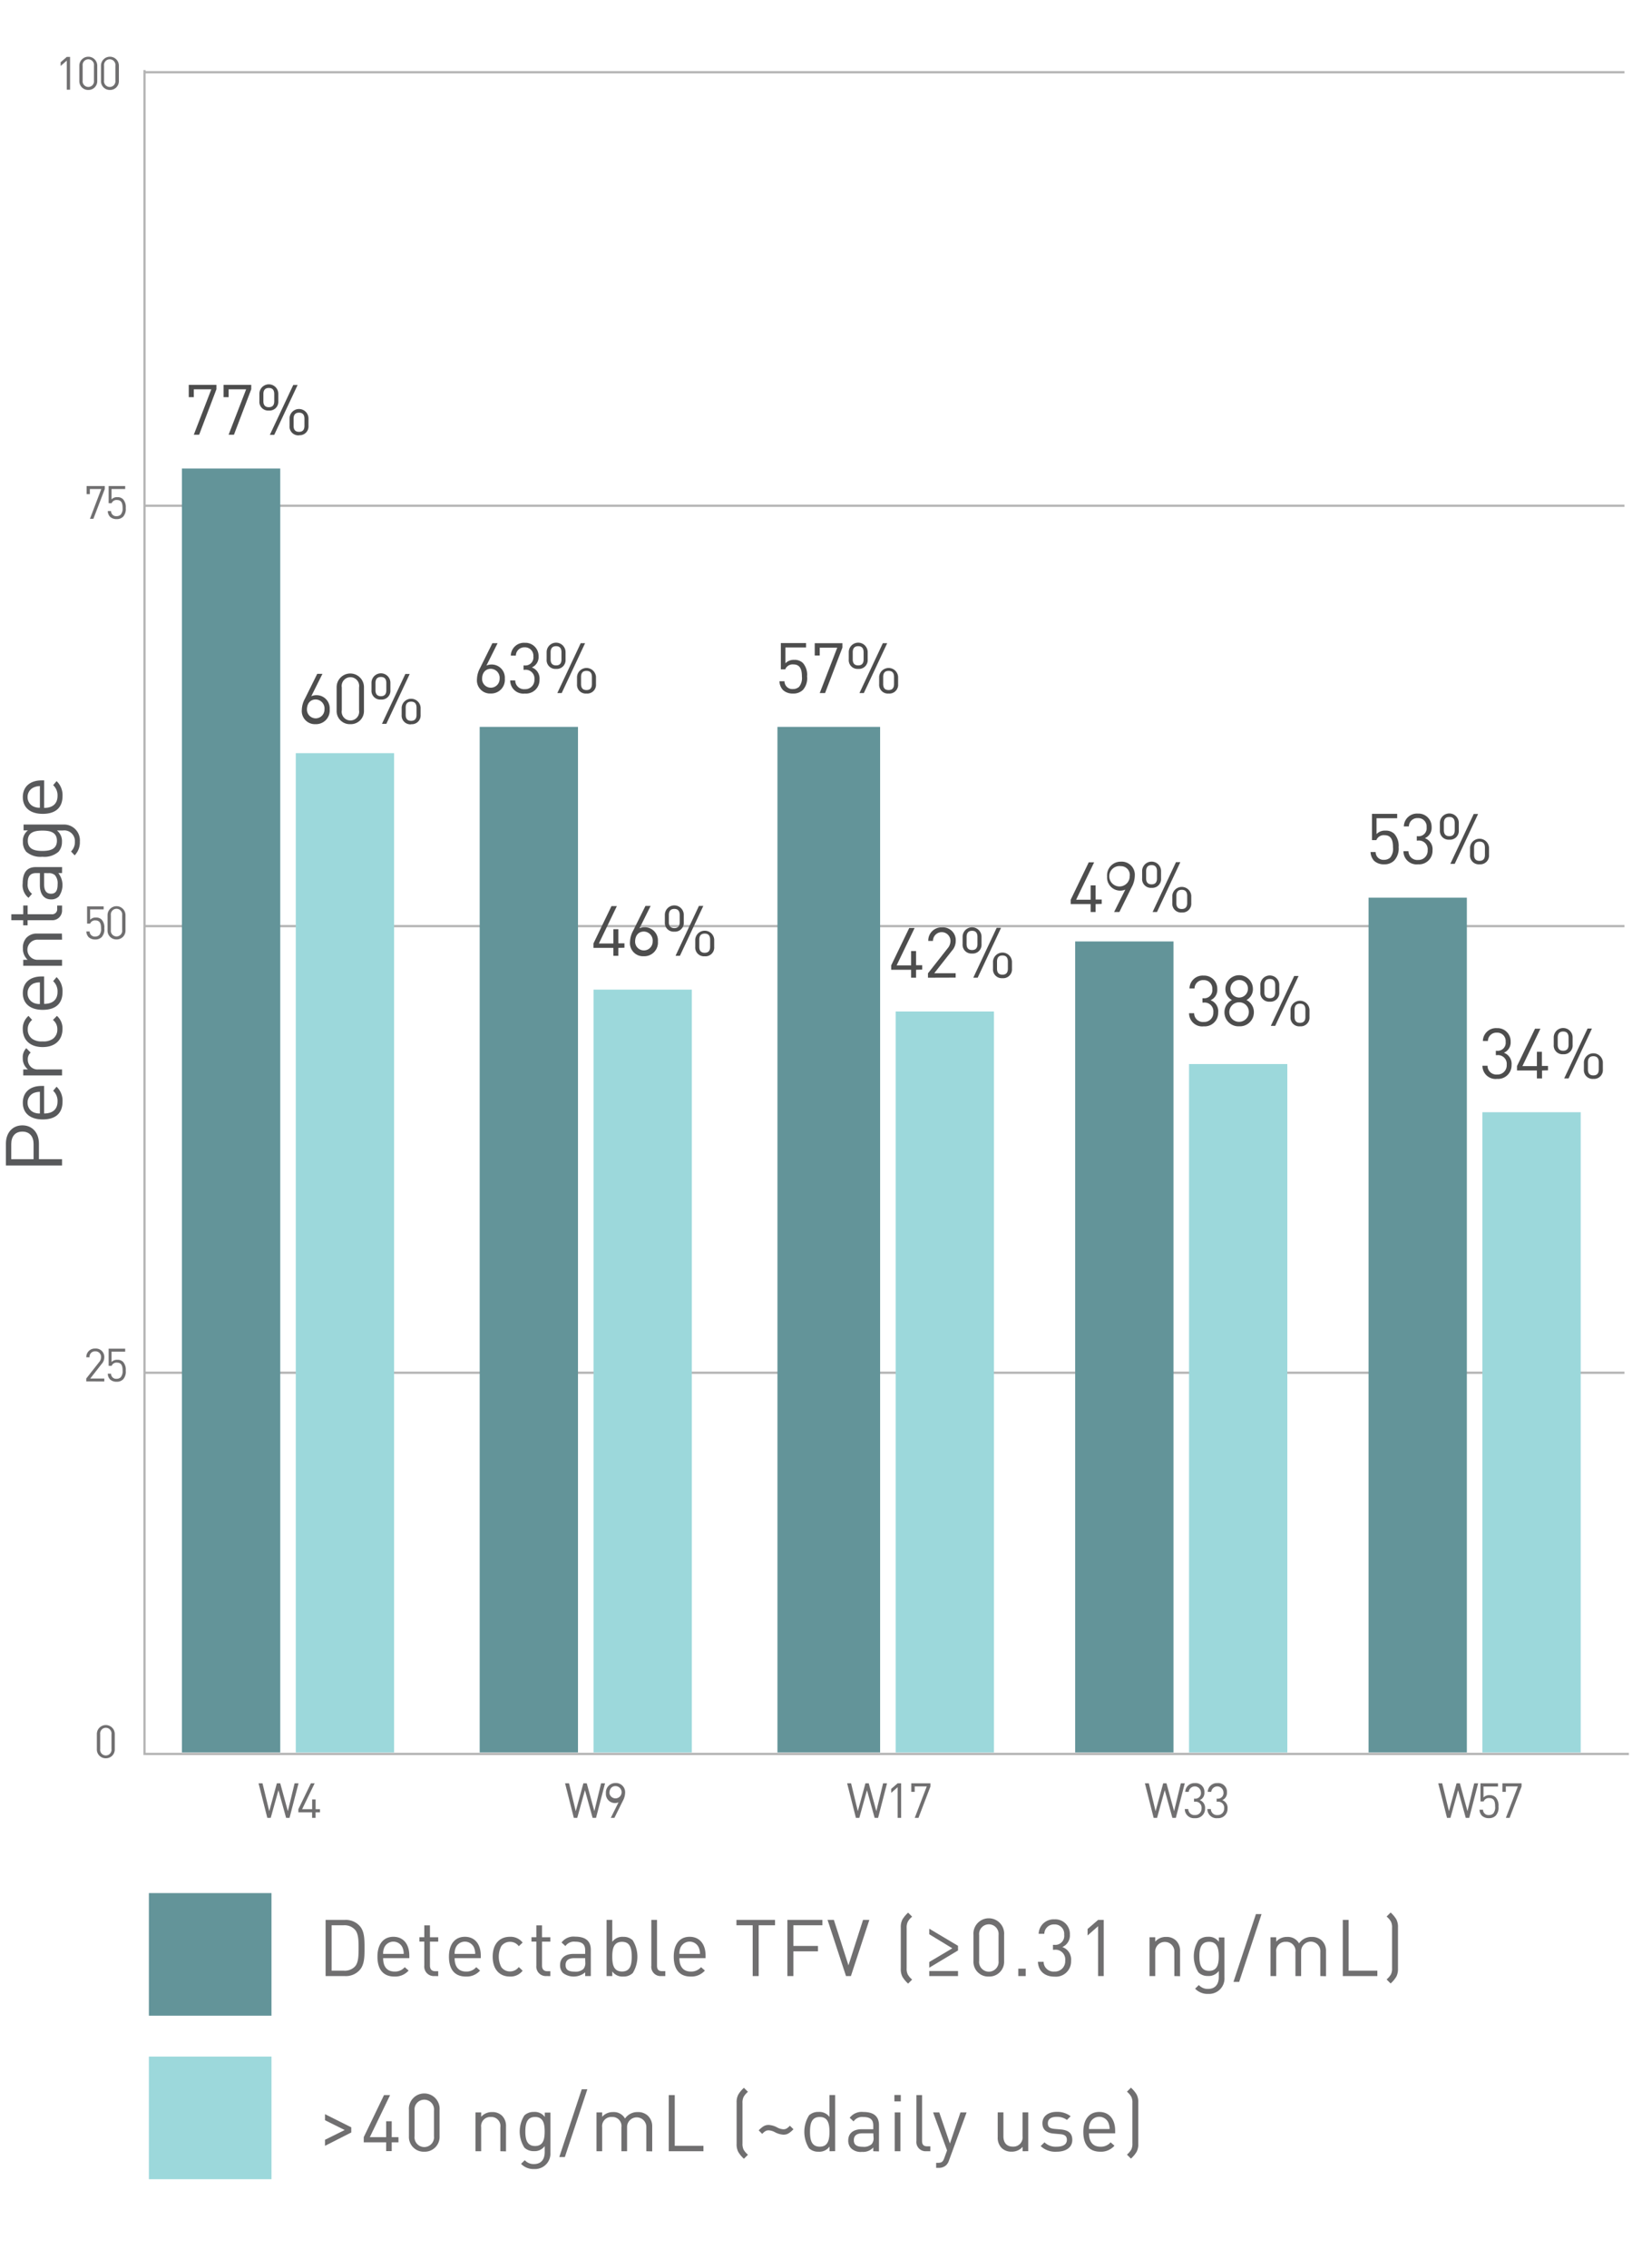 <svg xmlns="http://www.w3.org/2000/svg" viewBox="0 0 375 518"><g id="Layer_1" data-name="Layer 1"><line x1="33" y1="313.5" x2="371" y2="313.5" fill="none" stroke="#b3b3b3" stroke-miterlimit="10" stroke-width="0.5"/><line x1="33" y1="211.5" x2="371" y2="211.5" fill="none" stroke="#b3b3b3" stroke-miterlimit="10" stroke-width="0.5"/><line x1="33" y1="115.5" x2="371" y2="115.5" fill="none" stroke="#b3b3b3" stroke-miterlimit="10" stroke-width="0.5"/><line x1="33" y1="16.5" x2="371" y2="16.5" fill="none" stroke="#b3b3b3" stroke-miterlimit="10" stroke-width="0.5"/></g><g id="Lines"><polyline points="33 16 33 400.55 372 400.55" fill="none" stroke="#b3b3b3" stroke-miterlimit="10" stroke-width="0.5"/></g><g id="Text"><path d="M8.89,261.16v3.57h5.28v1.44H1.35v-5c0-2.45,1.47-4.17,3.76-4.17S8.89,258.71,8.89,261.16Zm-6.32.11v3.46h5.1v-3.46c0-1.69-.87-2.84-2.56-2.84S2.57,259.58,2.57,261.27Z" fill="#58595b"/><path d="M10.08,254.29c1.94,0,3.06-.95,3.06-2.75a3.15,3.15,0,0,0-1-2.44l.78-.92a4.37,4.37,0,0,1,1.36,3.4c0,2.48-1.4,4.07-4.53,4.07-2.88,0-4.54-1.46-4.54-3.82S6.84,248,9.5,248h.58Zm-2.45-4.64a2.35,2.35,0,0,0-1.33,2.18A2.33,2.33,0,0,0,7.63,254a3.24,3.24,0,0,0,1.48.29v-4.94A3.68,3.68,0,0,0,7.63,249.65Z" fill="#58595b"/><path d="M7,240.38A2,2,0,0,0,6.35,242a2.21,2.21,0,0,0,2.38,2.23h5.44v1.37H5.31v-1.37H6.39a3.18,3.18,0,0,1-1.19-2.61A2.94,2.94,0,0,1,6,239.38Z" fill="#58595b"/><path d="M14.27,235c0,2.34-1.51,4.12-4.53,4.12S5.2,237.37,5.2,235A3.78,3.78,0,0,1,6.51,232l.83.93a2.6,2.6,0,0,0-1,2.14,2.57,2.57,0,0,0,1,2.16,3.7,3.7,0,0,0,2.38.6,3.67,3.67,0,0,0,2.37-.6,2.57,2.57,0,0,0,1-2.16,2.62,2.62,0,0,0-1-2.14L13,232A3.78,3.78,0,0,1,14.27,235Z" fill="#58595b"/><path d="M10.08,229.26c1.94,0,3.06-.95,3.06-2.74a3.16,3.16,0,0,0-1-2.45l.78-.92a4.37,4.37,0,0,1,1.36,3.4c0,2.48-1.4,4.07-4.53,4.07-2.88,0-4.54-1.46-4.54-3.82S6.84,223,9.5,223h.58Zm-2.45-4.64A2.35,2.35,0,0,0,6.3,226.8,2.33,2.33,0,0,0,7.63,229a3.24,3.24,0,0,0,1.48.29v-4.94A3.68,3.68,0,0,0,7.63,224.62Z" fill="#58595b"/><path d="M14.17,214.6H8.71a2.3,2.3,0,1,0,0,4.59h5.46v1.37H5.31v-1.37h1a3.43,3.43,0,0,1-1.08-2.61A3.36,3.36,0,0,1,6,214.2a3.2,3.2,0,0,1,2.47-1h5.67Z" fill="#58595b"/><path d="M14.17,207.77a2.22,2.22,0,0,1-2.38,2.38H6.3v1.17h-1v-1.17H2.59v-1.36H5.31v-2h1v2h5.45a1.15,1.15,0,0,0,1.3-1.27v-.72h1.12Z" fill="#58595b"/><path d="M14.17,199.39h-.85a4.45,4.45,0,0,1,.14,5.31,2.37,2.37,0,0,1-1.8.7c-1.56,0-2.55-1.15-2.55-3.23v-2.78H8.26c-1.28,0-1.94.66-1.94,2.38a2.54,2.54,0,0,0,1,2.35l-.81.92a3.67,3.67,0,0,1-1.33-3.29c0-2.52,1-3.73,3-3.73h6Zm-4.09,0V202c0,1.4.52,2.1,1.57,2.1s1.51-.66,1.51-2.16a2.86,2.86,0,0,0-.6-2.06,2,2,0,0,0-1.53-.47Z" fill="#58595b"/><path d="M18.24,192.18a4.26,4.26,0,0,1-1.19,3.16l-.83-.89a2.93,2.93,0,0,0,.88-2.23,2.42,2.42,0,0,0-2.72-2.56H13a3.06,3.06,0,0,1,1.15,2.61,3.32,3.32,0,0,1-.79,2.25,4.92,4.92,0,0,1-3.69,1.14A4.94,4.94,0,0,1,6,194.52a3.37,3.37,0,0,1-.77-2.27,3,3,0,0,1,1.15-2.61h-1V188.3h9.13A3.62,3.62,0,0,1,18.24,192.18ZM6.35,192c0,2,1.66,2.33,3.32,2.33S13,194,13,192s-1.66-2.31-3.31-2.31S6.35,190,6.35,192Z" fill="#58595b"/><path d="M10.08,184.5c1.94,0,3.06-.95,3.06-2.75a3.15,3.15,0,0,0-1-2.44l.78-.92a4.37,4.37,0,0,1,1.36,3.4c0,2.48-1.4,4.07-4.53,4.07-2.88,0-4.54-1.46-4.54-3.82s1.64-3.82,4.3-3.82h.58Zm-2.45-4.64A2.35,2.35,0,0,0,6.3,182a2.33,2.33,0,0,0,1.33,2.17,3.24,3.24,0,0,0,1.48.29v-4.94A3.52,3.52,0,0,0,7.63,179.86Z" fill="#58595b"/><path d="M19.7,315.48v-.67l2.95-3.75a1.72,1.72,0,0,0,.42-1.1,1.24,1.24,0,0,0-1.31-1.35,1.22,1.22,0,0,0-1.3,1.36h-.75a1.94,1.94,0,0,1,2.05-2,1.92,1.92,0,0,1,2.06,2,2.24,2.24,0,0,1-.6,1.51l-2.61,3.34h3.21v.67Z" fill="#706f70"/><path d="M28.12,315a2,2,0,0,1-1.49.55,2.13,2.13,0,0,1-1.5-.53,2,2,0,0,1-.52-1.3h.75a1.16,1.16,0,0,0,1.27,1.16,1.36,1.36,0,0,0,.93-.34A2.14,2.14,0,0,0,28,313c0-.91-.18-1.81-1.26-1.81a1.18,1.18,0,0,0-1.24.73h-.69V308h3.78v.68H25.47v2.37a1.72,1.72,0,0,1,1.34-.51,1.74,1.74,0,0,1,1.29.47,2.66,2.66,0,0,1,.62,2A2.6,2.6,0,0,1,28.12,315Z" fill="#706f70"/><path d="M24.17,401.54a2,2,0,0,1-2.05-2.06V396a2,2,0,1,1,4.09,0v3.48A2,2,0,0,1,24.17,401.54Zm1.29-5.5a1.3,1.3,0,1,0-2.58,0v3.4a1.3,1.3,0,1,0,2.58,0Z" fill="#706f70"/><path d="M66.12,415.15h-.78l-1.75-6.32-1.76,6.32h-.78l-2-7.89h.9l1.54,6.36,1.74-6.36H64l1.74,6.36,1.54-6.36h.9Z" fill="#706f70"/><path d="M72.07,413.89v1.26h-.79v-1.26H68.14v-.72L71,407.26h.86L69,413.17h2.29v-2.23h.79v2.23h1v.72Z" fill="#706f70"/><path d="M136.12,415.15h-.78l-1.75-6.32-1.76,6.32h-.78l-2-7.89h.9l1.54,6.36,1.74-6.36H134l1.74,6.36,1.54-6.36h.9Z" fill="#706f70"/><path d="M142.26,411.24l-1.94,3.91h-.83l1.77-3.55a2.07,2.07,0,0,1-2.88-2.07,2.16,2.16,0,0,1,2.18-2.34,2.1,2.1,0,0,1,2.2,2.27A4,4,0,0,1,142.26,411.24Zm-1.7-3.34c-.84,0-1.38.63-1.38,1.6a1.4,1.4,0,1,0,1.38-1.6Z" fill="#706f70"/><path d="M200.54,415.15h-.79L198,408.83l-1.75,6.32h-.78l-2-7.89h.9l1.54,6.36,1.74-6.36h.75l1.74,6.36,1.54-6.36h.9Z" fill="#706f70"/><path d="M205,415.15v-7l-1.47,1.29v-.91l1.47-1.27h.8v7.89Z" fill="#706f70"/><path d="M209.76,415.15h-.85l2.74-7.18H208.9v1.24h-.78v-1.95h4.37V408Z" fill="#706f70"/><path d="M268.54,415.15h-.79L266,408.83l-1.75,6.32h-.78l-2-7.89h.9l1.54,6.36,1.74-6.36h.75l1.74,6.36,1.54-6.36h.9Z" fill="#706f70"/><path d="M272.89,415.22a2.09,2.09,0,0,1-2.31-2.08h.8a1.38,1.38,0,0,0,1.51,1.37,1.44,1.44,0,0,0,1.52-1.52,1.37,1.37,0,0,0-1.55-1.53h-.17v-.7h.17a1.27,1.27,0,0,0,1.41-1.43,1.4,1.4,0,0,0-2.79-.12h-.8a2.1,2.1,0,0,1,2.21-2,2,2,0,0,1,2.17,2.14,1.76,1.76,0,0,1-1.06,1.75,1.85,1.85,0,0,1,1.21,1.93A2.14,2.14,0,0,1,272.89,415.22Z" fill="#706f70"/><path d="M278.06,415.22a2.09,2.09,0,0,1-2.32-2.08h.8a1.38,1.38,0,0,0,1.52,1.37,1.44,1.44,0,0,0,1.51-1.52,1.37,1.37,0,0,0-1.55-1.53h-.16v-.7H278a1.27,1.27,0,0,0,1.41-1.43,1.4,1.4,0,0,0-2.79-.12h-.8a2.1,2.1,0,0,1,2.22-2,2,2,0,0,1,2.17,2.14,1.77,1.77,0,0,1-1.07,1.75,1.85,1.85,0,0,1,1.21,1.93A2.13,2.13,0,0,1,278.06,415.22Z" fill="#706f70"/><path d="M335.54,415.15h-.79L333,408.83l-1.75,6.32h-.78l-2-7.89h.9l1.54,6.36,1.74-6.36h.75l1.74,6.36,1.54-6.36h.9Z" fill="#706f70"/><path d="M341.6,414.64a2.15,2.15,0,0,1-1.57.58,2.25,2.25,0,0,1-1.59-.56,2.12,2.12,0,0,1-.55-1.37h.8a1.23,1.23,0,0,0,1.34,1.22,1.38,1.38,0,0,0,1-.36,2.2,2.2,0,0,0,.43-1.61c0-1-.18-1.91-1.33-1.91a1.26,1.26,0,0,0-1.3.77h-.72v-4.14h4V408H338.8v2.5a1.84,1.84,0,0,1,1.41-.54,1.89,1.89,0,0,1,1.37.5,2.84,2.84,0,0,1,.65,2.11A2.74,2.74,0,0,1,341.6,414.64Z" fill="#706f70"/><path d="M344.76,415.15h-.85l2.74-7.18H343.9v1.24h-.78v-1.95h4.37V408Z" fill="#706f70"/><path d="M23.23,214a2,2,0,0,1-1.49.55,2.13,2.13,0,0,1-1.5-.53,2,2,0,0,1-.52-1.3h.75a1.17,1.17,0,0,0,1.27,1.16,1.36,1.36,0,0,0,.93-.34,2.14,2.14,0,0,0,.41-1.53c0-.91-.18-1.81-1.26-1.81a1.19,1.19,0,0,0-1.24.73h-.69V207h3.78v.68H20.58v2.37a1.72,1.72,0,0,1,1.34-.51,1.74,1.74,0,0,1,1.29.47,2.66,2.66,0,0,1,.62,2A2.6,2.6,0,0,1,23.23,214Z" fill="#706f70"/><path d="M26.61,214.54a2,2,0,0,1-2.05-2.06V209a2.05,2.05,0,1,1,4.1,0v3.48A2,2,0,0,1,26.61,214.54ZM27.9,209a1.3,1.3,0,1,0-2.58,0v3.4a1.3,1.3,0,1,0,2.58,0Z" fill="#706f70"/><path d="M21.33,118.48h-.79l2.59-6.8H20.52v1.17h-.74V111h4.15v.68Z" fill="#706f70"/><path d="M28.12,118a2,2,0,0,1-1.49.55,2.13,2.13,0,0,1-1.5-.53,2,2,0,0,1-.52-1.3h.75a1.16,1.16,0,0,0,1.27,1.16,1.36,1.36,0,0,0,.93-.34A2.14,2.14,0,0,0,28,116c0-.91-.18-1.81-1.26-1.81a1.18,1.18,0,0,0-1.24.73h-.69V111h3.78v.68H25.47v2.37a1.72,1.72,0,0,1,1.34-.51,1.74,1.74,0,0,1,1.29.47,2.66,2.66,0,0,1,.62,2A2.6,2.6,0,0,1,28.12,118Z" fill="#706f70"/><path d="M15.25,20.48V13.84l-1.4,1.23v-.86L15.25,13H16v7.48Z" fill="#706f70"/><path d="M20.17,20.54a2,2,0,0,1-2.05-2.06V15a2,2,0,1,1,4.09,0v3.48A2,2,0,0,1,20.17,20.54ZM21.46,15a1.3,1.3,0,1,0-2.58,0v3.4a1.3,1.3,0,1,0,2.58,0Z" fill="#706f70"/><path d="M25.06,20.54a2,2,0,0,1-2-2.06V15a2,2,0,1,1,4.09,0v3.48A2,2,0,0,1,25.06,20.54ZM26.35,15a1.3,1.3,0,1,0-2.58,0v3.4a1.3,1.3,0,1,0,2.58,0Z" fill="#706f70"/><rect x="41.55" y="107" width="22.45" height="293.21" fill="#639499"/><rect x="67.55" y="172" width="22.45" height="228.21" fill="#9cd8db"/><path d="M45.48,99.28H44.26l4-10.37h-4V90.7H43.11V87.89h6.32v1Z" fill="#4d4d4d"/><path d="M53.43,99.28H52.21l4-10.37h-4V90.7H51.06V87.89h6.32v1Z" fill="#4d4d4d"/><path d="M61.4,93.76a2,2,0,0,1-2.16-2.14V89.93a2.16,2.16,0,1,1,4.32,0v1.69A2,2,0,0,1,61.4,93.76ZM62.63,90c0-.87-.35-1.4-1.23-1.4s-1.25.53-1.25,1.4v1.61c0,.87.37,1.38,1.25,1.38s1.23-.51,1.23-1.38Zm0,9.31h-1l5.34-11.39h1Zm5.66.11a2,2,0,0,1-2.16-2.14V95.57a2.16,2.16,0,0,1,4.32,0v1.68A2,2,0,0,1,68.34,99.39Zm1.24-3.79c0-.86-.36-1.39-1.24-1.39s-1.24.53-1.24,1.39v1.6c0,.88.36,1.39,1.24,1.39s1.24-.51,1.24-1.39Z" fill="#4d4d4d"/><path d="M72.1,165.38a3,3,0,0,1-3.17-3.28,5.61,5.61,0,0,1,.72-2.56l2.8-5.65h1.19L71.09,159a2.92,2.92,0,0,1,1.2-.24,3,3,0,0,1,3,3.23A3.12,3.12,0,0,1,72.1,165.38Zm0-5.64c-1.22,0-2,.9-2,2.31a2,2,0,1,0,4,0A2.06,2.06,0,0,0,72.09,159.74Z" fill="#4d4d4d"/><path d="M80,165.38a3,3,0,0,1-3.12-3.14v-5.31a3.12,3.12,0,1,1,6.24,0v5.31A3,3,0,0,1,80,165.38ZM82,157a2,2,0,1,0-3.94,0v5.19a2,2,0,1,0,3.94,0Z" fill="#4d4d4d"/><path d="M87,159.76a2,2,0,0,1-2.16-2.14v-1.69a2.16,2.16,0,0,1,4.32,0v1.69A2,2,0,0,1,87,159.76ZM88.23,156c0-.87-.35-1.4-1.23-1.4s-1.25.53-1.25,1.4v1.61c0,.87.37,1.38,1.25,1.38s1.23-.51,1.23-1.38Zm0,9.31h-1l5.34-11.39h1Zm5.66.11a2,2,0,0,1-2.16-2.14v-1.68a2.17,2.17,0,0,1,4.33,0v1.68A2,2,0,0,1,93.94,165.39Zm1.24-3.79c0-.86-.35-1.39-1.24-1.39s-1.24.53-1.24,1.39v1.6c0,.88.36,1.39,1.24,1.39s1.24-.51,1.24-1.39Z" fill="#4d4d4d"/><rect x="109.55" y="166" width="22.45" height="234.21" fill="#639499"/><rect x="135.55" y="226" width="22.45" height="174.21" fill="#9cd8db"/><path d="M112.1,158.38a3,3,0,0,1-3.17-3.28,5.61,5.61,0,0,1,.72-2.56l2.8-5.65h1.19L111.09,152a2.92,2.92,0,0,1,1.2-.24,3,3,0,0,1,3,3.23A3.12,3.12,0,0,1,112.1,158.38Zm0-5.64c-1.22,0-2,.9-2,2.31a2,2,0,1,0,4,0A2.06,2.06,0,0,0,112.09,152.74Z" fill="#4d4d4d"/><path d="M119.86,158.39a3,3,0,0,1-3.34-3h1.15a2,2,0,0,0,2.19,2,2.09,2.09,0,0,0,2.19-2.21,2,2,0,0,0-2.24-2.21h-.24v-1h.24a1.83,1.83,0,0,0,2-2.06,1.91,1.91,0,0,0-2-2.08,1.93,1.93,0,0,0-2,1.9h-1.15a3,3,0,0,1,3.2-2.93,3,3,0,0,1,3.14,3.09,2.55,2.55,0,0,1-1.54,2.53,2.68,2.68,0,0,1,1.75,2.79A3.09,3.09,0,0,1,119.86,158.39Z" fill="#4d4d4d"/><path d="M127,152.76a2,2,0,0,1-2.16-2.14v-1.69a2.16,2.16,0,0,1,4.32,0v1.69A2,2,0,0,1,127,152.76Zm1.23-3.79c0-.87-.35-1.4-1.23-1.4s-1.25.53-1.25,1.4v1.61c0,.87.37,1.38,1.25,1.38s1.23-.51,1.23-1.38Zm.05,9.31h-1l5.34-11.39h1Zm5.66.11a2,2,0,0,1-2.16-2.14v-1.68a2.17,2.17,0,0,1,4.33,0v1.68A2,2,0,0,1,133.94,158.39Zm1.24-3.79c0-.86-.35-1.39-1.24-1.39s-1.24.53-1.24,1.39v1.6c0,.88.36,1.39,1.24,1.39s1.24-.51,1.24-1.39Z" fill="#4d4d4d"/><path d="M141.22,216.47v1.81h-1.14v-1.81h-4.55v-1l4.12-8.54h1.23l-4.11,8.54h3.31V212.2h1.14v3.23h1.39v1Z" fill="#4d4d4d"/><path d="M147.05,218.38a3,3,0,0,1-3.17-3.28,5.61,5.61,0,0,1,.72-2.56l2.81-5.65h1.18L146.05,212a2.86,2.86,0,0,1,1.2-.24,3,3,0,0,1,3,3.23A3.12,3.12,0,0,1,147.05,218.38Zm0-5.64c-1.22,0-2,.9-2,2.31a2,2,0,1,0,4,0A2.06,2.06,0,0,0,147,212.74Z" fill="#4d4d4d"/><path d="M154,212.76a2,2,0,0,1-2.16-2.14v-1.69a2.16,2.16,0,0,1,4.32,0v1.69A2,2,0,0,1,154,212.76Zm1.23-3.79c0-.87-.35-1.4-1.23-1.4s-1.25.53-1.25,1.4v1.61c0,.87.37,1.38,1.25,1.38s1.23-.51,1.23-1.38Zm.05,9.31h-1l5.34-11.39h1Zm5.66.11a2,2,0,0,1-2.16-2.14v-1.68a2.17,2.17,0,0,1,4.33,0v1.68A2,2,0,0,1,160.94,218.39Zm1.24-3.79c0-.86-.35-1.39-1.24-1.39s-1.24.53-1.24,1.39v1.6c0,.88.36,1.39,1.24,1.39s1.24-.51,1.24-1.39Z" fill="#4d4d4d"/><rect x="177.55" y="166" width="23.45" height="234.21" fill="#639499"/><rect x="204.55" y="231" width="22.45" height="169.21" fill="#9cd8db"/><path d="M183.38,157.55a3.11,3.11,0,0,1-2.28.84,3.24,3.24,0,0,1-2.29-.81,3.12,3.12,0,0,1-.8-2h1.16a1.77,1.77,0,0,0,1.93,1.78,2,2,0,0,0,1.41-.53,3.18,3.18,0,0,0,.63-2.32c0-1.39-.28-2.77-1.93-2.77a1.81,1.81,0,0,0-1.88,1.12h-1v-6h5.76v1h-4.72v3.62a2.64,2.64,0,0,1,2-.79,2.73,2.73,0,0,1,2,.72,4.09,4.09,0,0,1,.95,3.06A4,4,0,0,1,183.38,157.55Z" fill="#4d4d4d"/><path d="M188.43,158.28h-1.22l4-10.37h-4v1.79h-1.14v-2.81h6.32v1Z" fill="#4d4d4d"/><path d="M196,152.76a2,2,0,0,1-2.16-2.14v-1.69a2.16,2.16,0,0,1,4.32,0v1.69A2,2,0,0,1,196,152.76Zm1.23-3.79c0-.87-.35-1.4-1.23-1.4s-1.25.53-1.25,1.4v1.61c0,.87.37,1.38,1.25,1.38s1.23-.51,1.23-1.38Zm.05,9.31h-1l5.34-11.39h1Zm5.66.11a2,2,0,0,1-2.16-2.14v-1.68a2.17,2.17,0,0,1,4.33,0v1.68A2,2,0,0,1,202.94,158.39Zm1.24-3.79c0-.86-.35-1.39-1.24-1.39s-1.24.53-1.24,1.39v1.6c0,.88.36,1.39,1.24,1.39s1.24-.51,1.24-1.39Z" fill="#4d4d4d"/><path d="M209.21,221.47v1.81h-1.13v-1.81h-4.55v-1l4.12-8.54h1.23l-4.11,8.54h3.31V217.2h1.13v3.23h1.4v1Z" fill="#4d4d4d"/><path d="M211.93,223.28v-1l4.5-5.72a2.6,2.6,0,0,0,.64-1.68,2,2,0,1,0-4,0H212a3,3,0,0,1,3.14-3.09,2.92,2.92,0,0,1,3.13,3.07,3.37,3.37,0,0,1-.91,2.31l-4,5.09h4.89v1Z" fill="#4d4d4d"/><path d="M222,217.76a2,2,0,0,1-2.16-2.14v-1.69a2.16,2.16,0,0,1,4.32,0v1.69A2,2,0,0,1,222,217.76Zm1.23-3.79c0-.87-.35-1.4-1.23-1.4s-1.25.53-1.25,1.4v1.61c0,.87.37,1.38,1.25,1.38s1.23-.51,1.23-1.38Zm.05,9.31h-1l5.34-11.39h1Zm5.66.11a2,2,0,0,1-2.16-2.14v-1.68a2.17,2.17,0,0,1,4.33,0v1.68A2,2,0,0,1,228.94,223.39Zm1.24-3.79c0-.86-.35-1.39-1.24-1.39s-1.24.53-1.24,1.39v1.6c0,.88.36,1.39,1.24,1.39s1.24-.51,1.24-1.39Z" fill="#4d4d4d"/><rect x="245.55" y="215" width="22.45" height="185.21" fill="#639499"/><rect x="271.55" y="243" width="22.45" height="157.21" fill="#9cd8db"/><path d="M250.21,206.47v1.81h-1.13v-1.81h-4.55v-1l4.12-8.54h1.23l-4.11,8.54h3.31V202.2h1.13v3.23h1.4v1Z" fill="#4d4d4d"/><path d="M258.44,202.63l-2.8,5.65h-1.2l2.56-5.12a3,3,0,0,1-4.16-3,3.11,3.11,0,0,1,3.15-3.38,3,3,0,0,1,3.17,3.28A5.61,5.61,0,0,1,258.44,202.63ZM256,197.81a2.33,2.33,0,1,0,2,2.31A2,2,0,0,0,256,197.81Z" fill="#4d4d4d"/><path d="M263,202.76a2,2,0,0,1-2.16-2.14v-1.69a2.16,2.16,0,0,1,4.32,0v1.69A2,2,0,0,1,263,202.76Zm1.23-3.79c0-.87-.35-1.4-1.23-1.4s-1.25.53-1.25,1.4v1.61c0,.87.37,1.38,1.25,1.38s1.23-.51,1.23-1.38Zm0,9.31h-1l5.34-11.39h1Zm5.66.11a2,2,0,0,1-2.16-2.14v-1.68a2.17,2.17,0,0,1,4.33,0v1.68A2,2,0,0,1,269.94,208.39Zm1.24-3.79c0-.86-.35-1.39-1.24-1.39s-1.24.53-1.24,1.39v1.6c0,.88.36,1.39,1.24,1.39s1.24-.51,1.24-1.39Z" fill="#4d4d4d"/><path d="M274.91,234.39a3,3,0,0,1-3.35-3h1.16a2,2,0,0,0,2.19,2,2.09,2.09,0,0,0,2.19-2.21,2,2,0,0,0-2.24-2.21h-.24v-1h.24a1.83,1.83,0,0,0,2-2.06,1.91,1.91,0,0,0-2-2.08,1.93,1.93,0,0,0-2.05,1.9h-1.15a3,3,0,0,1,3.2-2.93,3,3,0,0,1,3.14,3.09,2.55,2.55,0,0,1-1.54,2.53,2.68,2.68,0,0,1,1.75,2.79A3.09,3.09,0,0,1,274.91,234.39Z" fill="#4d4d4d"/><path d="M283,234.38a3.19,3.19,0,0,1-3.36-3.23,3.09,3.09,0,0,1,1.71-2.77,2.81,2.81,0,0,1-1.49-2.53,3.14,3.14,0,0,1,6.28,0,2.8,2.8,0,0,1-1.47,2.53,3.08,3.08,0,0,1,1.69,2.77A3.19,3.19,0,0,1,283,234.38Zm0-5.48a2.23,2.23,0,1,0,2.21,2.23A2.18,2.18,0,0,0,283,228.9Zm0-5.09a2,2,0,1,0,2,2.05A1.94,1.94,0,0,0,283,223.81Z" fill="#4d4d4d"/><path d="M290,228.76a2,2,0,0,1-2.16-2.14v-1.69a2.16,2.16,0,0,1,4.32,0v1.69A2,2,0,0,1,290,228.76Zm1.23-3.79c0-.87-.35-1.4-1.23-1.4s-1.25.53-1.25,1.4v1.61c0,.87.37,1.38,1.25,1.38s1.23-.51,1.23-1.38Zm0,9.31h-1l5.34-11.39h1Zm5.66.11a2,2,0,0,1-2.16-2.14v-1.68a2.17,2.17,0,0,1,4.33,0v1.68A2,2,0,0,1,296.94,234.39Zm1.24-3.79c0-.86-.35-1.39-1.24-1.39s-1.24.53-1.24,1.39v1.6c0,.88.36,1.39,1.24,1.39s1.24-.51,1.24-1.39Z" fill="#4d4d4d"/><rect x="312.55" y="205" width="22.45" height="195.21" fill="#639499"/><rect x="338.55" y="254" width="22.45" height="146.21" fill="#9cd8db"/><path d="M318.38,196.55a3.11,3.11,0,0,1-2.28.84,3.24,3.24,0,0,1-2.29-.81,3.12,3.12,0,0,1-.8-2h1.16a1.77,1.77,0,0,0,1.93,1.78,2,2,0,0,0,1.41-.53,3.17,3.17,0,0,0,.62-2.32c0-1.39-.27-2.77-1.92-2.77a1.81,1.81,0,0,0-1.88,1.12h-1v-6h5.76v1h-4.72v3.62a2.65,2.65,0,0,1,2.05-.79,2.74,2.74,0,0,1,2,.72,4.09,4.09,0,0,1,1,3.06A4,4,0,0,1,318.38,196.55Z" fill="#4d4d4d"/><path d="M323.86,197.39a3,3,0,0,1-3.34-3h1.15a2,2,0,0,0,2.19,2,2.09,2.09,0,0,0,2.19-2.21,2,2,0,0,0-2.24-2.21h-.24v-1h.24a1.83,1.83,0,0,0,2-2.06,1.91,1.91,0,0,0-2-2.08,1.93,1.93,0,0,0-2.05,1.9h-1.15a3,3,0,0,1,3.2-2.93,3,3,0,0,1,3.14,3.09,2.55,2.55,0,0,1-1.54,2.53,2.67,2.67,0,0,1,1.75,2.79A3.09,3.09,0,0,1,323.86,197.39Z" fill="#4d4d4d"/><path d="M331,191.76a2,2,0,0,1-2.16-2.14v-1.69a2.16,2.16,0,0,1,4.32,0v1.69A2,2,0,0,1,331,191.76Zm1.23-3.79c0-.87-.35-1.4-1.23-1.4s-1.25.53-1.25,1.4v1.61c0,.87.37,1.38,1.25,1.38s1.23-.51,1.23-1.38Zm0,9.31h-1l5.34-11.39h1Zm5.66.11a2,2,0,0,1-2.16-2.14v-1.68a2.17,2.17,0,0,1,4.33,0v1.68A2,2,0,0,1,337.94,197.39Zm1.24-3.79c0-.86-.35-1.39-1.24-1.39s-1.24.53-1.24,1.39v1.6c0,.88.36,1.39,1.24,1.39s1.24-.51,1.24-1.39Z" fill="#4d4d4d"/><path d="M341.91,246.39a3,3,0,0,1-3.35-3h1.16a2,2,0,0,0,2.19,2,2.09,2.09,0,0,0,2.19-2.21,2,2,0,0,0-2.24-2.21h-.24v-1h.24a1.83,1.83,0,0,0,2-2.06,1.91,1.91,0,0,0-2-2.08,1.93,1.93,0,0,0-2.05,1.9h-1.15a3,3,0,0,1,3.2-2.93,3,3,0,0,1,3.14,3.09,2.55,2.55,0,0,1-1.54,2.53,2.68,2.68,0,0,1,1.75,2.79A3.09,3.09,0,0,1,341.91,246.39Z" fill="#4d4d4d"/><path d="M352.17,244.47v1.81H351v-1.81h-4.55v-1l4.12-8.54h1.23l-4.11,8.54H351V240.2h1.14v3.23h1.39v1Z" fill="#4d4d4d"/><path d="M357,240.76a2,2,0,0,1-2.16-2.14v-1.69a2.16,2.16,0,0,1,4.32,0v1.69A2,2,0,0,1,357,240.76Zm1.23-3.79c0-.87-.35-1.4-1.23-1.4s-1.25.53-1.25,1.4v1.61c0,.87.37,1.38,1.25,1.38s1.23-.51,1.23-1.38Zm0,9.31h-1l5.34-11.39h1Zm5.66.11a2,2,0,0,1-2.16-2.14v-1.68a2.17,2.17,0,0,1,4.33,0v1.68A2,2,0,0,1,363.94,246.39Zm1.24-3.79c0-.86-.35-1.39-1.24-1.39s-1.24.53-1.24,1.39v1.6c0,.88.36,1.39,1.24,1.39s1.24-.51,1.24-1.39Z" fill="#4d4d4d"/><path d="M82.12,449.93a4.24,4.24,0,0,1-3.37,1.35H74.36V438.46h4.39a4.24,4.24,0,0,1,3.37,1.35c1.13,1.22,1.13,3.1,1.13,5.06S83.25,448.7,82.12,449.93ZM81,440.62a3.21,3.21,0,0,0-2.52-.94H75.73v10.37h2.79a3.21,3.21,0,0,0,2.52-.93c.83-.88.85-2.47.85-4.25S81.87,441.5,81,440.62Z" fill="#706f70"/><path d="M87.5,447.19c0,1.95.9,3.06,2.61,3.06a2.9,2.9,0,0,0,2.32-1l.89.77a4.09,4.09,0,0,1-3.24,1.37c-2.36,0-3.88-1.41-3.88-4.54,0-2.88,1.39-4.54,3.64-4.54s3.64,1.64,3.64,4.31v.57Zm4.41-2.45a2.28,2.28,0,0,0-4.14,0,3.4,3.4,0,0,0-.27,1.48h4.7A3.53,3.53,0,0,0,91.91,444.74Z" fill="#706f70"/><path d="M99.17,451.28a2.17,2.17,0,0,1-2.27-2.38v-5.49H95.78v-1H96.9V439.7h1.29v2.72h1.89v1H98.19v5.46c0,.81.38,1.29,1.21,1.29h.68v1.12Z" fill="#706f70"/><path d="M103.83,447.19c0,1.95.9,3.06,2.61,3.06a2.91,2.91,0,0,0,2.32-1l.88.77a4.07,4.07,0,0,1-3.24,1.37c-2.36,0-3.87-1.41-3.87-4.54,0-2.88,1.39-4.54,3.64-4.54s3.63,1.64,3.63,4.31v.57Zm4.41-2.45a2.28,2.28,0,0,0-4.14,0,3.26,3.26,0,0,0-.27,1.48h4.7A3.88,3.88,0,0,0,108.24,444.74Z" fill="#706f70"/><path d="M116.44,451.39c-2.23,0-3.92-1.51-3.92-4.54s1.69-4.54,3.92-4.54a3.51,3.51,0,0,1,2.92,1.32l-.88.83a2.45,2.45,0,0,0-2-1,2.42,2.42,0,0,0-2,1,5.25,5.25,0,0,0,0,4.76,2.42,2.42,0,0,0,2,1,2.48,2.48,0,0,0,2-1l.88.84A3.51,3.51,0,0,1,116.44,451.39Z" fill="#706f70"/><path d="M124.76,451.28a2.17,2.17,0,0,1-2.27-2.38v-5.49h-1.11v-1h1.11V439.7h1.3v2.72h1.89v1h-1.89v5.46c0,.81.38,1.29,1.2,1.29h.69v1.12Z" fill="#706f70"/><path d="M133.64,451.28v-.85a4.07,4.07,0,0,1-5.06.15,2.49,2.49,0,0,1-.67-1.8c0-1.57,1.1-2.56,3.08-2.56h2.65v-.85c0-1.28-.64-1.94-2.27-1.94a2.38,2.38,0,0,0-2.24,1l-.88-.82a3.43,3.43,0,0,1,3.13-1.33c2.4,0,3.55,1.05,3.55,3v6Zm0-4.09h-2.47c-1.33,0-2,.52-2,1.57s.63,1.51,2.05,1.51a2.69,2.69,0,0,0,2-.59,2.09,2.09,0,0,0,.45-1.53Z" fill="#706f70"/><path d="M144.49,450.61a3,3,0,0,1-2.16.78,2.84,2.84,0,0,1-2.5-1.17v1.06h-1.3V438.46h1.3v5a2.86,2.86,0,0,1,2.5-1.14,3,3,0,0,1,2.16.78,7.09,7.09,0,0,1,0,7.52Zm-2.43-7.15c-1.95,0-2.23,1.66-2.23,3.39s.28,3.39,2.23,3.39,2.21-1.66,2.21-3.39S144,443.46,142.06,443.46Z" fill="#706f70"/><path d="M151,451.28a2.12,2.12,0,0,1-2.25-2.36V438.46h1.3v10.41c0,.86.29,1.29,1.19,1.29h.7v1.12Z" fill="#706f70"/><path d="M155.16,447.19c0,1.95.9,3.06,2.61,3.06a2.93,2.93,0,0,0,2.33-1l.88.77a4.09,4.09,0,0,1-3.24,1.37c-2.36,0-3.87-1.41-3.87-4.54,0-2.88,1.38-4.54,3.63-4.54s3.64,1.64,3.64,4.31v.57Zm4.41-2.45a2.28,2.28,0,0,0-4.14,0,3.56,3.56,0,0,0-.27,1.48h4.7A3.53,3.53,0,0,0,159.57,444.74Z" fill="#706f70"/><path d="M173.27,439.68v11.6H171.9v-11.6h-3.71v-1.22H177v1.22Z" fill="#706f70"/><path d="M181.19,439.68v4.72h5.62v1.23h-5.62v5.65h-1.37V438.46h8v1.22Z" fill="#706f70"/><path d="M194.33,451.28h-1.12L189,438.46h1.44l3.33,10.37,3.33-10.37h1.44Z" fill="#706f70"/><path d="M207.4,453a6.79,6.79,0,0,1-1.3-1.55,3.76,3.76,0,0,1-.38-1.85v-9.4a3.71,3.71,0,0,1,.38-1.85,6.89,6.89,0,0,1,1.3-1.55l.92.92a3.78,3.78,0,0,0-1,1.17,2.91,2.91,0,0,0-.26,1.42v9.18a2.87,2.87,0,0,0,.26,1.42,4.08,4.08,0,0,0,1,1.17Z" fill="#706f70"/><path d="M218.79,445.43l-6.57,3.94v-1.3l5.27-3.13-5.27-3.21v-1.27l6.57,3.91Zm0,5.85h-6.57v-1.15h6.57Z" fill="#706f70"/><path d="M225.83,451.39a3.37,3.37,0,0,1-3.51-3.53v-6a3.51,3.51,0,1,1,7,0v6A3.38,3.38,0,0,1,225.83,451.39Zm2.22-9.44a2.23,2.23,0,1,0-4.43,0v5.84a2.23,2.23,0,1,0,4.43,0Z" fill="#706f70"/><path d="M232.56,451.28v-1.69h1.69v1.69Z" fill="#706f70"/><path d="M240.81,451.41c-2,0-3.66-1.07-3.77-3.39h1.3a2.26,2.26,0,0,0,2.47,2.23,2.35,2.35,0,0,0,2.46-2.48,2.23,2.23,0,0,0-2.52-2.49h-.27v-1.13h.27a2.06,2.06,0,0,0,2.29-2.32,2.15,2.15,0,0,0-2.23-2.34,2.18,2.18,0,0,0-2.31,2.14h-1.29a3.41,3.41,0,0,1,3.6-3.3,3.33,3.33,0,0,1,3.53,3.48,2.87,2.87,0,0,1-1.73,2.84,3,3,0,0,1,2,3.14A3.48,3.48,0,0,1,240.81,451.41Z" fill="#706f70"/><path d="M250.78,451.28V439.9l-2.4,2.11v-1.48l2.4-2.07h1.29v12.82Z" fill="#706f70"/><path d="M268.2,451.28v-5.46a2.19,2.19,0,1,0-4.37,0v5.46h-1.3v-8.86h1.3v1a3.18,3.18,0,0,1,2.48-1.08,3.12,3.12,0,0,1,2.27.83,3.27,3.27,0,0,1,.92,2.47v5.67Z" fill="#706f70"/><path d="M275.94,455.35a3.91,3.91,0,0,1-3-1.19l.85-.83a2.72,2.72,0,0,0,2.13.88c1.71,0,2.43-1.2,2.43-2.71v-1.39a2.86,2.86,0,0,1-2.49,1.15,3,3,0,0,1-2.14-.79,6.84,6.84,0,0,1,0-7.38,3.08,3.08,0,0,1,2.16-.78,2.8,2.8,0,0,1,2.48,1.15v-1h1.28v9.13A3.52,3.52,0,0,1,275.94,455.35Zm.2-11.89c-1.93,0-2.22,1.66-2.22,3.32s.29,3.31,2.22,3.31,2.2-1.66,2.2-3.31S278.07,443.46,276.14,443.46Z" fill="#706f70"/><path d="M283,452.61H281.7l5.13-15.48h1.28Z" fill="#706f70"/><path d="M301.54,451.28v-5.46a2.2,2.2,0,1,0-4.39-.14v5.6h-1.3v-5.46a2.07,2.07,0,0,0-2.18-2.36,2.1,2.1,0,0,0-2.21,2.36v5.46h-1.3v-8.86h1.3v1a3.23,3.23,0,0,1,2.5-1.08,2.93,2.93,0,0,1,2.72,1.48,3.39,3.39,0,0,1,2.91-1.48,3.23,3.23,0,0,1,2.29.83,3.29,3.29,0,0,1,.95,2.47v5.67Z" fill="#706f70"/><path d="M306.67,451.28V438.46H308v11.59h6.56v1.23Z" fill="#706f70"/><path d="M316.67,452.05a4.31,4.31,0,0,0,1-1.17,3,3,0,0,0,.25-1.42v-9.18a3,3,0,0,0-.25-1.42,4,4,0,0,0-1-1.17l.92-.92a6.63,6.63,0,0,1,1.3,1.55,3.71,3.71,0,0,1,.38,1.85v9.4a3.76,3.76,0,0,1-.38,1.85,6.79,6.79,0,0,1-1.3,1.55Z" fill="#706f70"/><rect x="34" y="432.33" width="28" height="28" fill="#639499"/><path d="M74.22,490.05v-1.38l4.5-2.23-4.5-2.24v-1.38l6,3V487Z" fill="#706f70"/><path d="M89.46,489.25v2H88.19v-2H83.07v-1.18l4.63-9.61h1.39l-4.63,9.61h3.73v-3.63h1.27v3.63H91v1.18Z" fill="#706f70"/><path d="M96.9,491.39a3.37,3.37,0,0,1-3.51-3.53v-6a3.51,3.51,0,1,1,7,0v6A3.38,3.38,0,0,1,96.9,491.39ZM99.11,482a2.23,2.23,0,1,0-4.43,0v5.84a2.23,2.23,0,1,0,4.43,0Z" fill="#706f70"/><path d="M114.27,491.28v-5.46a2.07,2.07,0,0,0-2.18-2.36,2.09,2.09,0,0,0-2.2,2.36v5.46H108.6v-8.86h1.29v1a3.21,3.21,0,0,1,2.49-1.08,3.12,3.12,0,0,1,2.27.83,3.27,3.27,0,0,1,.91,2.47v5.67Z" fill="#706f70"/><path d="M122,495.35a3.9,3.9,0,0,1-3-1.19l.85-.83a2.69,2.69,0,0,0,2.12.88c1.71,0,2.43-1.2,2.43-2.71v-1.39a2.84,2.84,0,0,1-2.48,1.15,3.06,3.06,0,0,1-2.15-.79,6.84,6.84,0,0,1,0-7.38,3.08,3.08,0,0,1,2.16-.78,2.81,2.81,0,0,1,2.49,1.15v-1h1.28v9.13A3.52,3.52,0,0,1,122,495.35Zm.2-11.89c-1.93,0-2.22,1.66-2.22,3.32s.29,3.31,2.22,3.31,2.19-1.66,2.19-3.31S124.13,483.46,122.21,483.46Z" fill="#706f70"/><path d="M129,492.61h-1.27l5.13-15.48h1.28Z" fill="#706f70"/><path d="M147.61,491.28v-5.46a2.2,2.2,0,1,0-4.4-.14v5.6h-1.29v-5.46a2.07,2.07,0,0,0-2.18-2.36,2.1,2.1,0,0,0-2.22,2.36v5.46h-1.29v-8.86h1.29v1a3.23,3.23,0,0,1,2.5-1.08,2.92,2.92,0,0,1,2.72,1.48,3.42,3.42,0,0,1,2.92-1.48,3.23,3.23,0,0,1,2.29.83,3.29,3.29,0,0,1,1,2.47v5.67Z" fill="#706f70"/><path d="M152.73,491.28V478.46h1.37v11.59h6.55v1.23Z" fill="#706f70"/><path d="M169.9,493a6.47,6.47,0,0,1-1.29-1.55,3.65,3.65,0,0,1-.38-1.85v-9.4a3.61,3.61,0,0,1,.38-1.85,6.56,6.56,0,0,1,1.29-1.55l.92.92a4.08,4.08,0,0,0-1,1.17,2.92,2.92,0,0,0-.25,1.42v9.18a3,3,0,0,0,.25,1.42,4.25,4.25,0,0,0,1,1.17Z" fill="#706f70"/><path d="M178.89,487.5a4.7,4.7,0,0,1-1.91-.56,3.42,3.42,0,0,0-1.41-.43c-.5,0-.81.11-1.51.81l-.79-.81c1-1,1.51-1.23,2.32-1.23a4.78,4.78,0,0,1,1.89.56,3.27,3.27,0,0,0,1.41.43c.5,0,.81-.1,1.51-.81l.81.81C180.2,487.28,179.7,487.5,178.89,487.5Z" fill="#706f70"/><path d="M189.45,491.28v-1.06a2.86,2.86,0,0,1-2.52,1.17,3,3,0,0,1-2.16-.78,7.09,7.09,0,0,1,0-7.52,3,3,0,0,1,2.16-.78,2.84,2.84,0,0,1,2.5,1.14v-5h1.3v12.82Zm-2.23-7.82c-1.94,0-2.23,1.66-2.23,3.39s.29,3.39,2.23,3.39,2.21-1.66,2.21-3.39S189.15,483.46,187.22,483.46Z" fill="#706f70"/><path d="M199.44,491.28v-.85a3.15,3.15,0,0,1-2.55,1,3.2,3.2,0,0,1-2.51-.81,2.49,2.49,0,0,1-.66-1.8c0-1.57,1.1-2.56,3.08-2.56h2.64v-.85c0-1.28-.63-1.94-2.27-1.94a2.37,2.37,0,0,0-2.23,1l-.88-.82a3.41,3.41,0,0,1,3.13-1.33c2.4,0,3.55,1.05,3.55,3v6Zm0-4.09H197c-1.34,0-2,.52-2,1.57s.63,1.51,2.05,1.51a2.66,2.66,0,0,0,2-.59,2,2,0,0,0,.45-1.53Z" fill="#706f70"/><path d="M204.26,479.9v-1.46h1.46v1.46Zm.08,11.38v-8.86h1.29v8.86Z" fill="#706f70"/><path d="M211.54,491.28a2.11,2.11,0,0,1-2.25-2.36V478.46h1.29v10.41c0,.86.29,1.29,1.19,1.29h.7v1.12Z" fill="#706f70"/><path d="M216.72,493.42a2.65,2.65,0,0,1-.63,1.05,2.44,2.44,0,0,1-1.73.61h-.56v-1.15h.4c.9,0,1.17-.29,1.46-1.1l.63-1.73-3.19-8.68h1.41l2.43,7.11,2.41-7.11h1.4Z" fill="#706f70"/><path d="M233.55,491.28v-1a3.24,3.24,0,0,1-2.5,1.1,3.15,3.15,0,0,1-2.29-.83,3.31,3.31,0,0,1-.9-2.49v-5.65h1.3v5.46c0,1.56.83,2.36,2.16,2.36a2.1,2.1,0,0,0,2.21-2.36v-5.46h1.3v8.86Z" fill="#706f70"/><path d="M241.31,491.39a4.87,4.87,0,0,1-3.64-1.28l.87-.86a3.68,3.68,0,0,0,2.75,1c1.48,0,2.36-.52,2.36-1.57,0-.79-.43-1.2-1.48-1.29l-1.45-.13c-1.73-.14-2.65-.9-2.65-2.37,0-1.62,1.35-2.6,3.26-2.6a5,5,0,0,1,3.18,1l-.84.84a3.82,3.82,0,0,0-2.36-.7c-1.3,0-2,.54-2,1.46s.49,1.19,1.58,1.3l1.39.12c1.55.15,2.61.72,2.61,2.4S243.47,491.39,241.31,491.39Z" fill="#706f70"/><path d="M248.71,487.19c0,1.95.9,3.06,2.61,3.06a2.91,2.91,0,0,0,2.32-1l.88.77a4.07,4.07,0,0,1-3.24,1.37c-2.36,0-3.87-1.41-3.87-4.54,0-2.88,1.39-4.54,3.64-4.54s3.63,1.64,3.63,4.31v.57Zm4.41-2.45a2.28,2.28,0,0,0-4.14,0,3.26,3.26,0,0,0-.27,1.48h4.7A3.88,3.88,0,0,0,253.12,484.74Z" fill="#706f70"/><path d="M257.37,492.05a4.44,4.44,0,0,0,1-1.17,3,3,0,0,0,.25-1.42v-9.18a3,3,0,0,0-.25-1.42,4.08,4.08,0,0,0-1-1.17l.91-.92a6.63,6.63,0,0,1,1.3,1.55,3.71,3.71,0,0,1,.38,1.85v9.4a3.76,3.76,0,0,1-.38,1.85,6.79,6.79,0,0,1-1.3,1.55Z" fill="#706f70"/><rect x="34" y="469.67" width="28" height="28" fill="#9cd8db"/></g></svg>